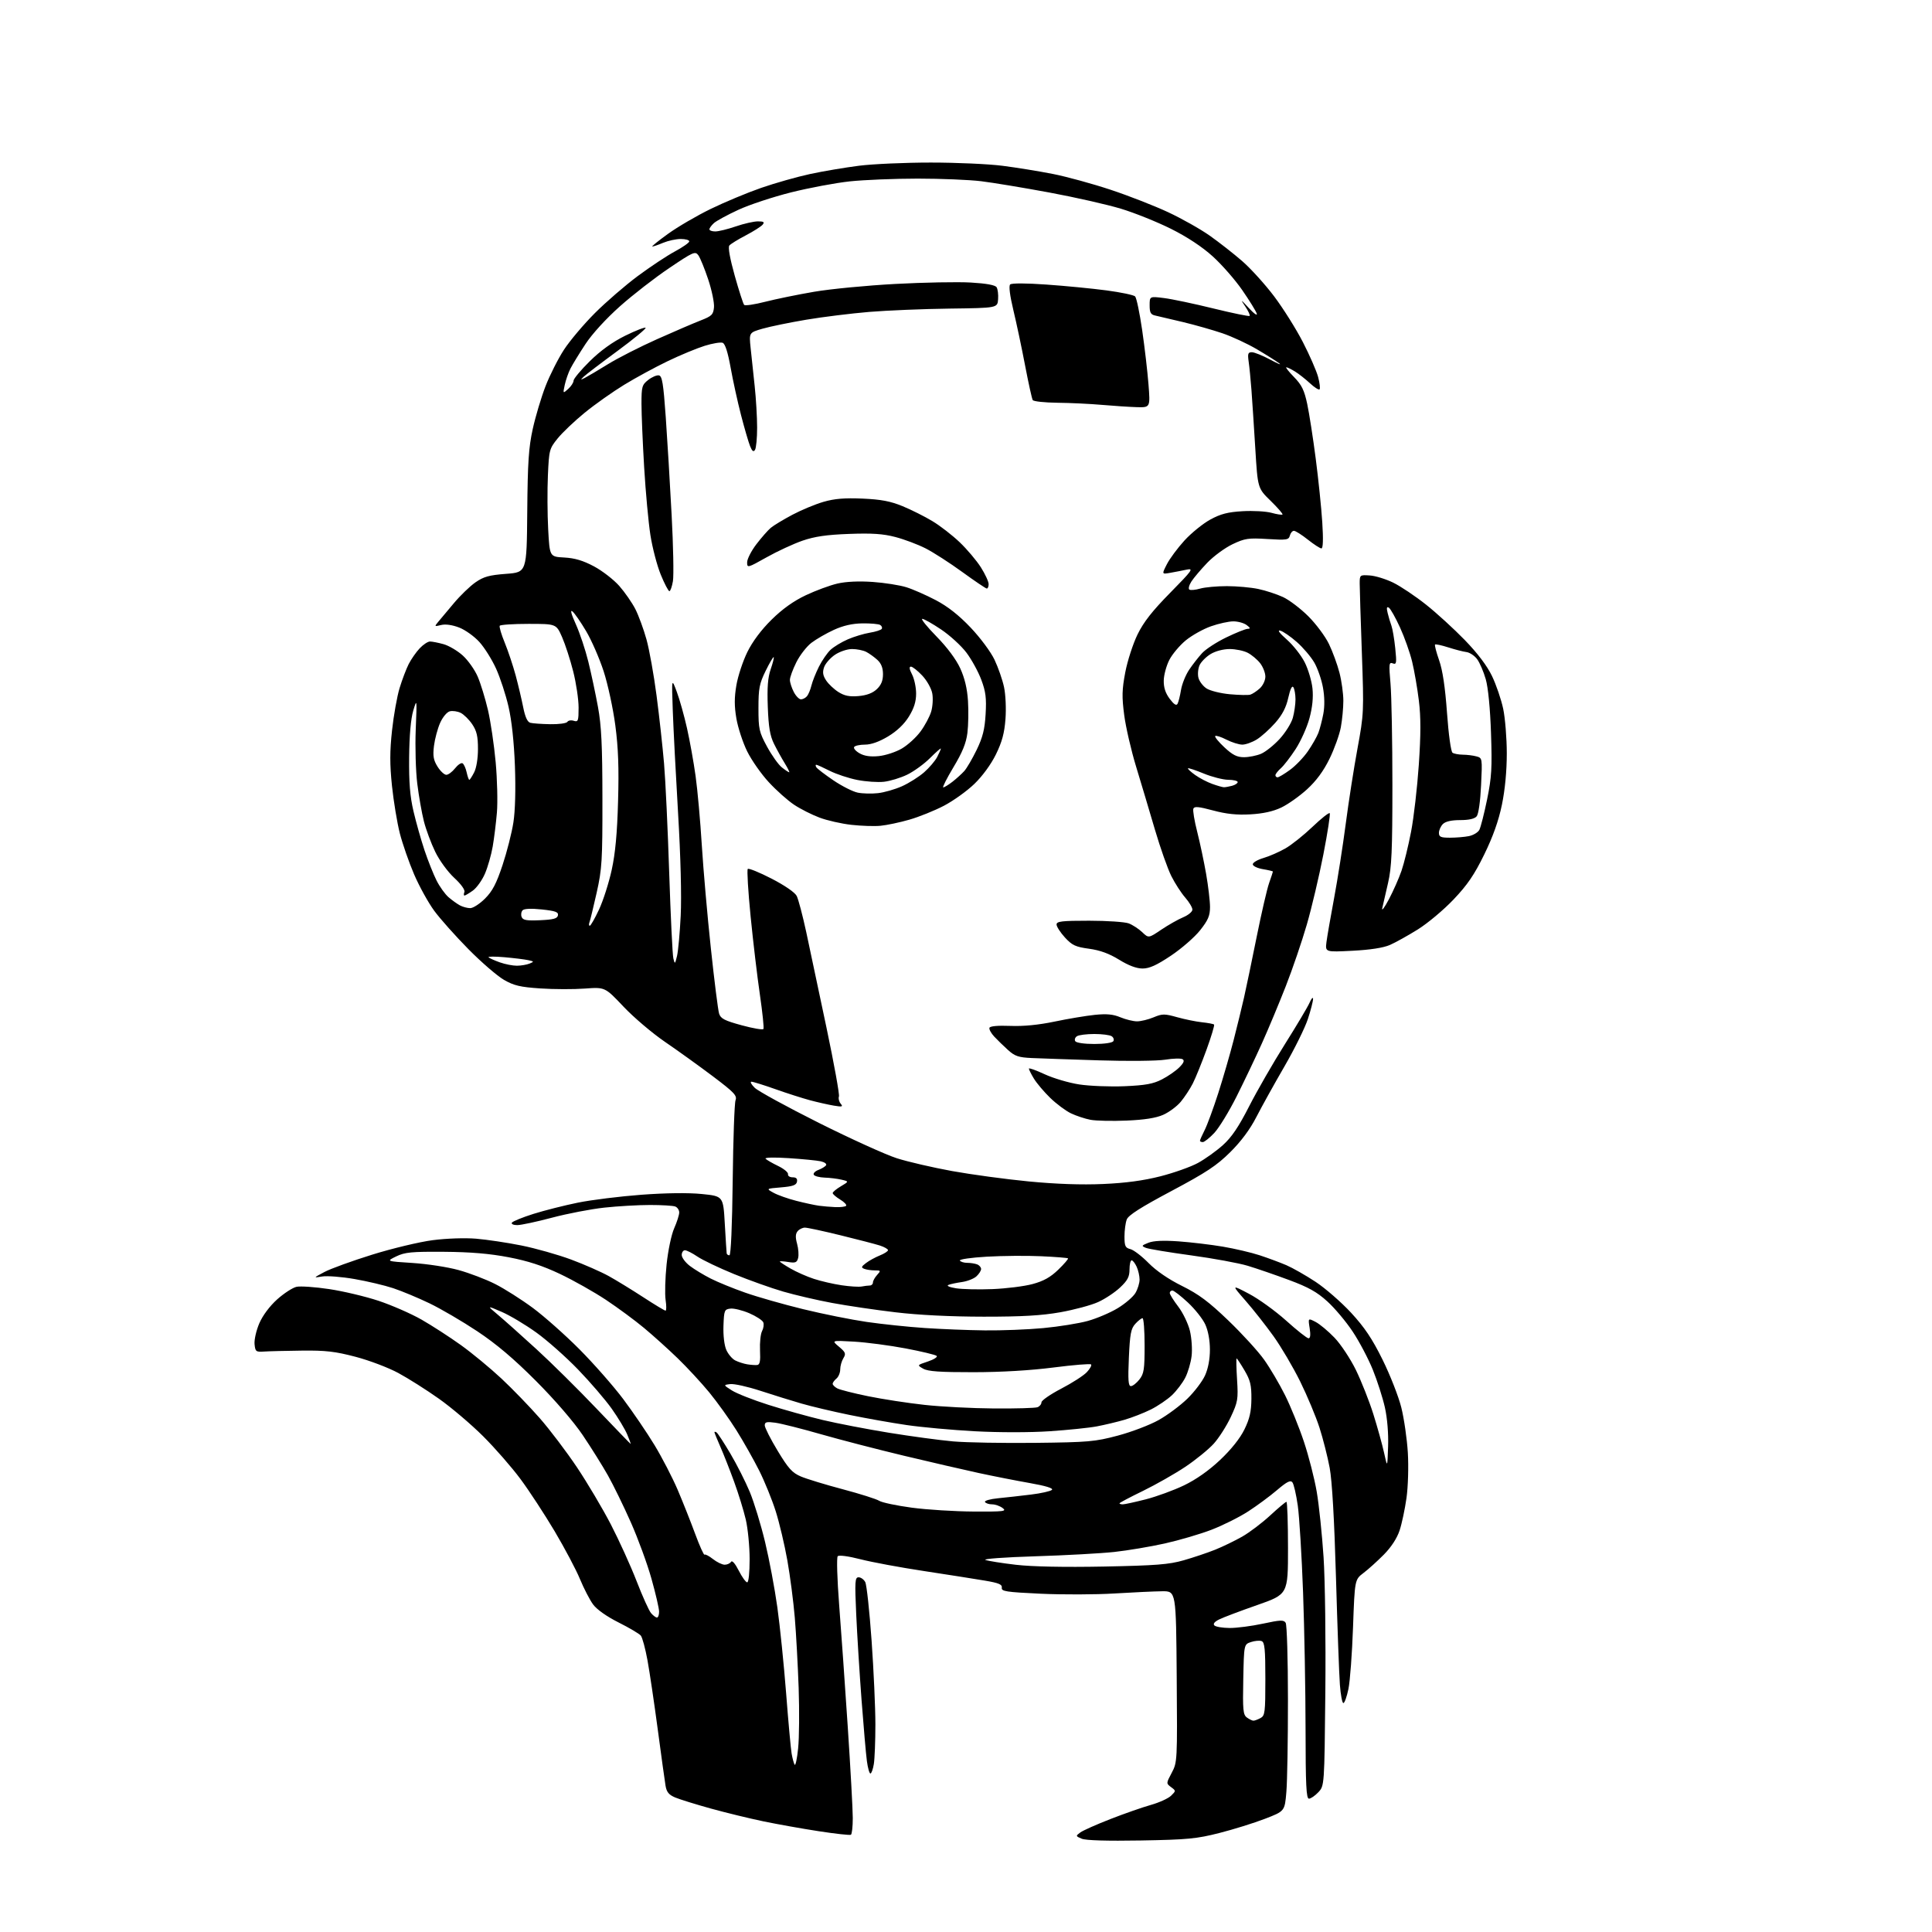 <?xml version="1.0" encoding="UTF-8" standalone="no"?>
<svg 
  version="1.1" 
  xmlns="http://www.w3.org/2000/svg" 
  xmlns:xlink="http://www.w3.org/1999/xlink" 
  xmlns:svg="http://www.w3.org/2000/svg"
  xmlns:rdf="http://www.w3.org/1999/02/22-rdf-syntax-ns#"
  xmlns:cc="http://creativecommons.org/ns#"
  xmlns:dc="http://purl.org/dc/elements/1.1/"
  viewBox="0 0 768 768"
  width="768"
  height="768"
>
<style>svg {background-color: white; }</style>"
<path stroke="none" fill="black" fill-rule="evenodd" d="M453.50,731.62C440.07,731.85 431.60,731.60 430.00,730.92C427.57,729.89 427.55,729.82 429.44,728.43C430.50,727.65 435.90,725.24 441.44,723.09C446.97,720.93 454.20,718.41 457.50,717.48C460.80,716.55 464.40,714.91 465.50,713.84C467.49,711.89 467.49,711.88 465.52,710.41C463.55,708.95 463.55,708.91 465.78,704.71C468.00,700.53 468.02,700.04 467.76,666.49C467.50,632.50 467.50,632.50 462.00,632.55C458.98,632.58 450.42,632.98 443.00,633.43C435.57,633.89 422.40,633.93 413.73,633.53C399.90,632.88 397.99,632.59 398.23,631.14C398.44,629.84 397.06,629.26 391.50,628.32C387.65,627.66 376.77,625.96 367.33,624.52C357.88,623.09 346.49,620.98 342.01,619.82C337.31,618.61 333.51,618.10 333.01,618.62C332.53,619.11 332.78,627.65 333.58,638.00C334.37,648.17 335.91,670.00 337.00,686.50C338.09,703.00 338.99,719.29 338.99,722.69C339.00,726.10 338.66,729.09 338.25,729.34C337.84,729.59 332.10,728.96 325.50,727.94C318.90,726.93 309.00,725.16 303.50,724.02C298.00,722.88 288.60,720.59 282.62,718.94C276.64,717.28 270.25,715.30 268.43,714.54C265.87,713.46 264.99,712.40 264.56,709.83C264.25,708.00 262.86,697.95 261.47,687.50C260.08,677.05 258.24,664.68 257.39,660.01C256.54,655.34 255.34,650.91 254.73,650.17C254.11,649.43 250.13,647.08 245.87,644.94C241.12,642.55 237.21,639.78 235.75,637.77C234.43,635.97 232.09,631.44 230.54,627.70C229.00,623.96 224.46,615.40 220.47,608.67C216.47,601.95 210.38,592.63 206.92,587.97C203.47,583.31 196.79,575.65 192.07,570.95C187.36,566.25 179.45,559.53 174.50,556.03C169.55,552.52 162.28,547.92 158.35,545.80C154.42,543.67 146.77,540.77 141.35,539.35C133.25,537.22 129.45,536.78 120.00,536.89C113.67,536.96 106.92,537.13 105.00,537.26C101.74,537.48 101.48,537.28 101.19,534.32C101.02,532.57 101.87,528.85 103.08,526.04C104.42,522.93 107.18,519.23 110.16,516.54C112.85,514.13 116.32,511.87 117.87,511.53C119.42,511.19 125.25,511.59 130.83,512.43C136.41,513.26 145.25,515.36 150.48,517.09C155.70,518.83 163.37,522.18 167.50,524.53C171.64,526.89 178.69,531.45 183.17,534.66C187.65,537.87 194.92,543.88 199.33,548.00C203.73,552.12 210.60,559.22 214.58,563.77C218.57,568.32 225.21,577.10 229.35,583.27C233.48,589.45 239.55,599.67 242.83,606.00C246.10,612.33 250.70,622.45 253.05,628.50C255.39,634.55 257.98,640.29 258.81,641.25C259.63,642.21 260.69,643.00 261.15,643.00C261.62,643.00 262.00,641.95 262.00,640.67C262.00,639.39 260.64,633.51 258.98,627.61C257.33,621.70 253.63,611.61 250.78,605.18C247.93,598.76 243.83,590.35 241.66,586.50C239.49,582.65 234.99,575.45 231.65,570.50C228.01,565.10 220.56,556.47 213.04,548.93C204.19,540.06 197.32,534.25 189.71,529.19C183.78,525.25 175.23,520.25 170.71,518.08C166.20,515.91 159.72,513.21 156.31,512.08C152.91,510.95 145.98,509.31 140.90,508.43C135.83,507.55 130.06,507.10 128.09,507.42C124.50,508.01 124.50,508.01 129.00,505.62C131.47,504.31 140.03,501.21 148.00,498.73C155.97,496.25 166.78,493.67 172.00,492.99C177.47,492.28 184.80,492.03 189.26,492.40C193.54,492.76 201.63,493.97 207.26,495.10C212.89,496.23 221.77,498.74 227.00,500.68C232.22,502.62 238.97,505.59 242.00,507.27C245.03,508.95 251.19,512.72 255.70,515.66C260.21,518.60 264.19,521.00 264.56,521.00C264.93,521.00 264.94,519.09 264.59,516.75C264.24,514.41 264.42,508.06 264.98,502.63C265.56,497.08 266.88,490.80 268.00,488.26C269.10,485.78 270.00,482.95 270.00,481.98C270.00,481.01 269.29,479.94 268.42,479.61C267.55,479.27 263.03,479.00 258.38,479.00C253.73,479.00 245.55,479.47 240.21,480.05C234.87,480.63 225.51,482.43 219.42,484.05C213.32,485.67 207.11,487.00 205.61,487.00C204.10,487.00 203.15,486.57 203.48,486.03C203.81,485.50 207.65,483.93 212.02,482.55C216.38,481.18 224.35,479.16 229.73,478.07C235.10,476.98 246.47,475.57 255.00,474.93C264.79,474.21 273.63,474.10 279.00,474.64C287.50,475.50 287.50,475.50 288.12,486.50C288.47,492.55 288.80,497.84 288.87,498.25C288.94,498.66 289.43,499.00 289.96,499.00C290.54,499.00 291.05,487.31 291.26,469.25C291.45,452.89 291.95,438.54 292.39,437.37C293.07,435.51 291.90,434.28 283.34,427.82C277.93,423.75 269.38,417.60 264.34,414.16C259.31,410.72 251.88,404.42 247.84,400.14C240.50,392.38 240.50,392.38 232.50,392.97C228.10,393.30 220.14,393.28 214.82,392.92C206.79,392.38 204.31,391.80 200.32,389.50C197.67,387.97 191.32,382.49 186.21,377.31C181.10,372.13 174.99,365.28 172.63,362.07C170.27,358.87 166.67,352.34 164.62,347.58C162.57,342.81 160.02,335.47 158.94,331.28C157.87,327.08 156.47,318.60 155.82,312.43C154.93,303.82 154.93,298.67 155.84,290.35C156.49,284.38 157.84,276.80 158.85,273.50C159.85,270.20 161.48,265.93 162.45,264.00C163.43,262.07 165.39,259.26 166.80,257.75C168.22,256.24 170.08,255.00 170.94,255.01C171.80,255.01 174.22,255.49 176.32,256.07C178.42,256.66 181.86,258.68 183.95,260.57C186.05,262.47 188.72,266.24 189.89,268.96C191.06,271.68 192.89,277.64 193.96,282.20C195.03,286.77 196.41,296.12 197.04,303.00C197.66,309.88 197.88,318.88 197.53,323.00C197.18,327.12 196.43,333.20 195.86,336.50C195.29,339.80 193.91,344.65 192.78,347.28C191.65,349.91 189.48,352.94 187.96,354.03C186.44,355.11 184.94,356.00 184.63,356.00C184.32,356.00 184.31,355.36 184.60,354.59C184.93,353.75 183.30,351.48 180.57,348.96C178.01,346.60 174.69,342.06 173.02,338.62C171.38,335.26 169.35,329.80 168.51,326.50C167.67,323.20 166.48,316.45 165.87,311.50C165.26,306.55 164.98,296.88 165.26,290.00C165.76,277.71 165.74,277.58 164.27,282.50C163.31,285.72 162.73,292.30 162.64,301.00C162.54,311.08 162.97,316.53 164.37,322.50C165.40,326.90 167.37,333.88 168.75,338.00C170.13,342.12 172.28,347.52 173.53,350.00C174.78,352.48 176.93,355.48 178.32,356.67C179.70,357.86 181.74,359.32 182.85,359.92C183.96,360.51 185.80,361.00 186.93,361.00C188.07,361.00 190.71,359.29 192.81,357.19C195.76,354.24 197.33,351.24 199.77,343.88C201.51,338.65 203.45,331.03 204.08,326.94C204.80,322.33 205.03,313.79 204.69,304.50C204.33,294.93 203.41,286.38 202.14,280.89C201.05,276.16 198.82,269.36 197.20,265.79C195.58,262.21 192.60,257.45 190.56,255.20C188.53,252.96 184.90,250.36 182.48,249.44C179.72,248.39 177.06,248.02 175.32,248.46C172.72,249.11 172.65,249.04 174.09,247.32C174.94,246.32 177.75,242.97 180.33,239.88C182.91,236.78 186.82,233.01 189.01,231.49C192.28,229.22 194.48,228.62 201.19,228.11C209.38,227.50 209.38,227.50 209.59,203.50C209.76,183.80 210.15,177.89 211.78,170.50C212.87,165.55 215.16,157.90 216.86,153.50C218.57,149.10 221.87,142.57 224.20,139.00C226.53,135.43 232.05,128.89 236.47,124.47C240.88,120.06 248.55,113.43 253.50,109.75C258.45,106.07 265.09,101.67 268.25,99.97C271.41,98.27 274.00,96.46 274.00,95.94C274.00,95.42 272.48,95.00 270.62,95.00C268.76,95.00 265.63,95.68 263.65,96.50C261.68,97.33 259.72,98.00 259.31,98.00C258.89,98.00 261.69,95.74 265.53,92.97C269.36,90.20 277.00,85.74 282.50,83.06C288.00,80.38 297.04,76.61 302.59,74.68C308.14,72.76 316.92,70.27 322.09,69.16C327.27,68.05 336.00,66.58 341.50,65.88C347.00,65.19 359.82,64.62 370.00,64.62C380.18,64.62 393.00,65.19 398.50,65.90C404.00,66.60 413.00,68.06 418.50,69.14C424.00,70.22 434.35,73.06 441.51,75.44C448.67,77.81 458.94,81.83 464.34,84.35C469.74,86.87 477.16,91.05 480.83,93.64C484.50,96.22 490.31,100.77 493.74,103.74C497.17,106.72 502.92,113.06 506.51,117.83C510.10,122.60 515.24,130.78 517.92,136.00C520.61,141.22 523.33,147.46 523.97,149.85C524.61,152.24 524.87,154.46 524.55,154.78C524.23,155.10 522.51,154.01 520.74,152.36C518.96,150.71 516.28,148.60 514.79,147.68C513.29,146.76 511.74,146.00 511.33,146.00C510.93,146.00 512.31,147.75 514.40,149.89C517.48,153.05 518.47,155.09 519.65,160.64C520.45,164.42 521.97,174.16 523.02,182.30C524.08,190.43 525.25,201.80 525.62,207.55C526.06,214.34 525.94,218.00 525.29,218.00C524.73,218.00 522.31,216.43 519.89,214.51C517.48,212.59 514.99,211.02 514.37,211.01C513.74,211.00 513.01,211.85 512.74,212.90C512.29,214.62 511.49,214.75 503.83,214.27C496.24,213.80 494.88,214.00 489.96,216.33C486.96,217.76 482.43,221.08 479.91,223.71C477.38,226.35 474.54,229.70 473.60,231.16C472.66,232.62 472.30,234.07 472.80,234.38C473.30,234.69 475.24,234.51 477.10,233.97C478.96,233.44 483.73,233.00 487.69,233.00C491.66,233.00 497.29,233.51 500.20,234.13C503.12,234.74 507.52,236.19 510.00,237.33C512.48,238.48 517.00,241.91 520.06,244.96C523.12,248.01 526.82,252.97 528.28,256.00C529.74,259.02 531.63,264.18 532.47,267.46C533.31,270.74 534.00,275.74 534.00,278.57C534.00,281.41 533.55,286.15 533.00,289.11C532.45,292.08 530.42,297.72 528.49,301.66C526.11,306.51 523.24,310.41 519.57,313.76C516.60,316.48 511.99,319.74 509.33,321.01C506.06,322.56 502.07,323.44 497.00,323.72C491.60,324.02 487.45,323.58 482.18,322.16C476.47,320.63 474.76,320.47 474.38,321.46C474.11,322.16 474.79,326.28 475.90,330.62C477.00,334.95 478.60,342.50 479.45,347.38C480.30,352.27 481.00,358.19 481.00,360.54C481.00,364.01 480.26,365.76 477.07,369.79C474.91,372.52 469.70,377.06 465.49,379.88C459.77,383.70 456.91,385.00 454.19,385.00C451.77,385.00 448.63,383.82 444.87,381.50C440.91,379.06 437.30,377.74 432.92,377.14C427.52,376.40 426.19,375.78 423.32,372.66C421.50,370.66 420.00,368.35 420.00,367.51C420.00,366.24 422.05,366.00 432.93,366.00C440.05,366.00 447.14,366.48 448.68,367.06C450.23,367.65 452.64,369.22 454.04,370.55C456.58,372.97 456.58,372.97 461.63,369.56C464.41,367.69 468.33,365.47 470.34,364.63C472.35,363.79 474.00,362.42 474.00,361.59C474.00,360.75 472.71,358.59 471.13,356.78C469.55,354.98 467.08,351.16 465.64,348.29C464.19,345.42 461.25,337.10 459.10,329.79C456.95,322.48 453.59,311.21 451.62,304.75C449.65,298.29 447.52,289.07 446.89,284.25C445.93,276.95 446.00,274.13 447.32,267.22C448.19,262.67 450.38,255.92 452.18,252.22C454.59,247.28 458.03,242.89 465.17,235.64C474.02,226.64 474.60,225.83 471.69,226.45C469.93,226.82 466.99,227.39 465.16,227.71C461.81,228.29 461.81,228.29 463.86,224.28C464.98,222.07 468.14,217.82 470.86,214.84C473.59,211.86 478.21,208.12 481.12,206.53C485.25,204.28 488.09,203.55 493.97,203.21C498.12,202.97 503.28,203.26 505.45,203.86C507.62,204.46 509.58,204.76 509.81,204.52C510.04,204.29 507.92,201.85 505.10,199.09C499.96,194.09 499.96,194.09 499.00,178.30C498.47,169.61 497.78,159.12 497.47,155.00C497.16,150.88 496.66,145.81 496.36,143.75C495.91,140.58 496.11,140.00 497.66,140.02C498.67,140.03 501.98,141.37 505.00,142.99C508.02,144.62 509.60,145.26 508.50,144.42C507.40,143.58 503.42,141.07 499.65,138.85C495.88,136.63 489.72,133.77 485.96,132.49C482.19,131.21 475.15,129.20 470.31,128.04C465.46,126.87 460.49,125.70 459.25,125.44C457.42,125.05 457.00,124.29 457.00,121.37C457.00,117.77 457.00,117.77 462.69,118.48C465.83,118.87 474.67,120.73 482.34,122.62C490.01,124.50 496.50,125.83 496.75,125.58C497.01,125.32 496.22,123.63 495.00,121.81C493.00,118.83 493.15,118.90 496.47,122.50C498.50,124.70 499.90,125.67 499.58,124.66C499.25,123.64 496.66,119.44 493.81,115.32C490.96,111.20 485.67,105.16 482.06,101.90C477.86,98.10 471.91,94.17 465.50,90.97C460.00,88.22 451.01,84.61 445.53,82.95C440.04,81.30 427.22,78.39 417.03,76.51C406.84,74.62 394.69,72.61 390.03,72.04C385.37,71.47 374.02,71.00 364.82,71.00C355.61,71.00 343.45,71.50 337.79,72.10C332.13,72.71 321.64,74.68 314.47,76.47C307.30,78.27 297.88,81.38 293.52,83.40C289.16,85.41 284.79,87.79 283.80,88.68C282.81,89.58 282.00,90.69 282.00,91.15C282.00,91.62 283.05,92.00 284.34,92.00C285.63,92.00 289.30,91.10 292.50,90.00C295.70,88.90 299.65,88.00 301.28,88.00C303.62,88.00 304.01,88.28 303.15,89.32C302.55,90.04 299.53,91.96 296.45,93.57C293.36,95.18 290.43,96.99 289.92,97.60C289.35,98.28 290.16,102.79 292.07,109.60C293.75,115.59 295.44,120.82 295.82,121.21C296.20,121.60 299.97,121.04 304.18,119.96C308.40,118.88 317.15,117.09 323.63,115.98C330.11,114.87 344.65,113.47 355.95,112.87C367.25,112.26 380.73,112.01 385.90,112.31C392.07,112.67 395.59,113.31 396.16,114.18C396.63,114.91 396.90,117.06 396.76,118.96C396.50,122.42 396.50,122.42 377.50,122.67C367.05,122.80 352.65,123.40 345.50,123.99C338.35,124.59 327.10,125.98 320.50,127.09C313.90,128.20 306.08,129.81 303.12,130.66C297.75,132.22 297.75,132.22 298.39,138.36C298.75,141.74 299.47,148.55 300.00,153.50C300.53,158.45 300.97,165.88 300.97,170.00C300.97,174.12 300.59,178.09 300.13,178.82C299.52,179.78 298.99,179.38 298.16,177.32C297.54,175.77 295.92,170.22 294.57,165.00C293.22,159.78 291.36,151.30 290.44,146.17C289.33,140.01 288.26,136.65 287.27,136.27C286.45,135.96 283.24,136.49 280.14,137.46C277.04,138.42 270.45,141.15 265.50,143.53C260.55,145.90 252.74,150.14 248.14,152.95C243.54,155.76 236.47,160.76 232.43,164.06C228.39,167.36 223.55,171.96 221.68,174.28C218.38,178.36 218.25,178.85 217.80,189.00C217.54,194.78 217.59,204.41 217.91,210.41C218.50,221.31 218.50,221.31 224.30,221.62C228.49,221.85 231.76,222.82 236.12,225.14C239.43,226.91 243.96,230.41 246.18,232.93C248.39,235.44 251.27,239.60 252.58,242.16C253.88,244.73 255.86,250.13 256.98,254.16C258.11,258.20 259.91,268.25 260.99,276.50C262.07,284.75 263.41,296.90 263.97,303.50C264.54,310.10 265.46,329.68 266.02,347.00C266.59,364.32 267.33,379.62 267.67,381.00C268.26,383.37 268.33,383.32 269.13,380.00C269.59,378.07 270.25,370.88 270.59,364.00C270.97,356.40 270.57,340.52 269.56,323.50C268.65,308.10 267.69,289.65 267.44,282.50C266.98,269.50 266.98,269.50 269.03,275.00C270.16,278.02 271.99,284.55 273.10,289.50C274.21,294.45 275.75,303.00 276.51,308.50C277.28,314.00 278.39,326.38 278.98,336.00C279.58,345.62 281.19,364.07 282.58,377.00C283.96,389.93 285.43,401.59 285.85,402.91C286.48,404.92 287.99,405.70 294.81,407.56C299.32,408.79 303.22,409.46 303.48,409.04C303.74,408.62 303.10,402.48 302.07,395.39C301.03,388.30 299.37,374.31 298.38,364.29C297.39,354.28 296.88,345.79 297.25,345.42C297.62,345.05 301.87,346.78 306.71,349.27C311.94,351.97 315.99,354.75 316.70,356.15C317.36,357.44 319.06,363.90 320.49,370.50C321.91,377.10 325.53,394.20 328.54,408.50C331.55,422.80 333.78,435.12 333.49,435.88C333.20,436.63 333.51,437.91 334.17,438.71C335.21,439.95 334.81,440.07 331.44,439.50C329.27,439.13 325.02,438.18 322.00,437.37C318.98,436.56 312.76,434.57 308.20,432.95C303.63,431.33 299.37,430.00 298.72,430.00C298.07,430.00 298.66,431.09 300.02,432.42C301.39,433.75 312.86,440.02 325.53,446.37C338.20,452.71 352.15,459.04 356.53,460.43C360.91,461.83 370.78,464.11 378.45,465.51C386.12,466.90 399.84,468.76 408.95,469.64C419.86,470.69 429.93,471.04 438.50,470.66C447.47,470.27 454.53,469.31 461.27,467.60C466.64,466.23 473.35,463.85 476.19,462.30C479.02,460.76 483.48,457.57 486.10,455.22C489.60,452.08 492.38,447.96 496.58,439.72C499.73,433.55 506.12,422.45 510.78,415.06C515.44,407.66 519.86,400.24 520.59,398.56C521.32,396.88 521.94,396.21 521.96,397.08C521.98,397.96 521.05,401.56 519.90,405.08C518.74,408.61 514.53,417.12 510.54,424.00C506.55,430.88 501.56,439.88 499.44,444.00C496.91,448.94 493.36,453.72 489.04,458.00C483.65,463.35 479.52,466.08 465.64,473.46C453.48,479.93 448.54,483.07 447.90,484.77C447.40,486.07 447.00,489.12 447.00,491.55C447.00,495.35 447.33,496.04 449.36,496.55C450.66,496.88 453.90,499.36 456.57,502.07C459.64,505.19 464.53,508.54 469.89,511.19C476.53,514.48 480.49,517.44 488.29,524.93C493.76,530.18 500.15,537.18 502.50,540.49C504.85,543.79 508.59,550.13 510.81,554.58C513.03,559.02 516.41,567.34 518.32,573.08C520.23,578.81 522.53,587.77 523.42,593.00C524.32,598.23 525.54,609.92 526.14,619.00C526.74,628.14 527.05,652.09 526.84,672.69C526.47,709.87 526.47,709.87 524.06,712.44C522.73,713.85 521.05,715.00 520.33,715.00C519.26,715.00 519.00,709.62 518.98,687.25C518.96,671.99 518.52,647.58 517.99,633.00C517.46,618.42 516.51,602.90 515.89,598.50C515.26,594.10 514.30,589.93 513.74,589.24C512.97,588.28 511.54,589.01 507.62,592.35C504.80,594.76 499.64,598.57 496.14,600.83C492.65,603.09 486.12,606.35 481.64,608.08C477.16,609.81 468.77,612.27 463.00,613.56C457.23,614.84 448.19,616.36 442.92,616.93C437.66,617.50 423.52,618.28 411.50,618.65C399.37,619.03 390.58,619.67 391.73,620.10C392.87,620.52 398.33,621.39 403.87,622.03C410.23,622.77 423.04,623.03 438.72,622.73C459.50,622.32 464.63,621.92 470.50,620.25C474.35,619.15 479.98,617.26 483.00,616.05C486.02,614.84 490.89,612.48 493.81,610.82C496.73,609.15 501.74,605.36 504.94,602.39C508.15,599.43 511.04,597.00 511.38,597.00C511.72,597.00 512.00,605.27 512.00,615.38C512.00,633.75 512.00,633.75 499.75,638.04C493.01,640.39 486.21,642.96 484.64,643.75C482.78,644.67 482.11,645.51 482.74,646.14C483.28,646.68 486.00,647.13 488.80,647.15C491.60,647.17 497.56,646.40 502.04,645.43C509.00,643.93 510.31,643.88 511.07,645.09C511.57,645.86 511.98,659.59 511.98,675.60C511.99,691.60 511.71,708.13 511.35,712.33C510.71,719.97 510.71,719.97 502.83,723.00C498.50,724.67 490.36,727.21 484.73,728.64C475.67,730.95 472.09,731.29 453.50,731.62zM346.00,705.00C345.59,705.00 344.96,702.76 344.60,700.02C344.23,697.28 343.28,686.37 342.48,675.77C341.68,665.17 340.73,649.86 340.36,641.75C339.76,628.55 339.86,627.00 341.31,627.00C342.20,627.00 343.39,627.85 343.95,628.90C344.51,629.94 345.64,640.41 346.47,652.15C347.30,663.89 347.98,678.90 347.98,685.50C347.98,692.10 347.70,699.19 347.36,701.25C347.02,703.31 346.41,705.00 346.00,705.00zM317.27,695.00C317.70,690.88 317.79,680.08 317.48,671.00C317.16,661.92 316.47,649.33 315.94,643.00C315.41,636.67 314.08,626.46 312.99,620.31C311.90,614.15 309.82,605.38 308.38,600.81C306.94,596.24 303.98,588.95 301.80,584.60C299.62,580.26 295.55,573.06 292.76,568.60C289.98,564.15 285.10,557.35 281.94,553.50C278.77,549.65 273.10,543.52 269.34,539.89C265.58,536.25 259.57,530.84 256.00,527.87C252.43,524.89 245.63,519.88 240.90,516.73C236.17,513.59 227.94,508.95 222.61,506.42C215.66,503.13 209.89,501.25 202.21,499.78C194.65,498.33 187.08,497.69 176.50,497.61C163.55,497.52 160.95,497.77 157.50,499.44C153.50,501.38 153.50,501.38 164.00,502.05C169.78,502.42 178.01,503.68 182.29,504.87C186.58,506.05 193.12,508.54 196.82,510.41C200.53,512.28 207.29,516.57 211.84,519.94C216.40,523.32 224.75,530.74 230.41,536.43C236.06,542.12 243.86,550.99 247.73,556.14C251.60,561.30 257.22,569.56 260.22,574.51C263.21,579.45 267.33,587.42 269.38,592.21C271.42,597.00 274.55,604.88 276.33,609.71C278.11,614.54 279.79,618.27 280.06,618.00C280.33,617.73 281.84,618.51 283.41,619.75C284.98,620.99 287.08,622.00 288.08,622.00C289.07,622.00 290.20,621.48 290.60,620.85C291.03,620.14 292.23,621.52 293.67,624.35C294.97,626.91 296.48,629.00 297.02,629.00C297.59,629.00 297.99,625.14 297.99,619.75C297.98,614.66 297.29,607.58 296.45,604.00C295.61,600.42 293.53,593.67 291.82,589.00C290.12,584.33 287.66,578.08 286.36,575.13C285.06,572.17 284.00,569.56 284.00,569.32C284.00,569.08 284.37,569.11 284.83,569.40C285.29,569.68 287.76,573.47 290.33,577.82C292.90,582.16 296.38,589.05 298.07,593.11C299.75,597.18 302.48,606.10 304.12,612.94C305.77,619.78 307.97,631.48 309.01,638.94C310.05,646.40 311.61,661.73 312.49,673.00C313.36,684.27 314.34,695.08 314.67,697.00C315.00,698.92 315.54,700.95 315.88,701.50C316.22,702.05 316.85,699.12 317.27,695.00zM498.26,684.00C498.74,684.00 500.00,683.53 501.07,682.96C502.84,682.01 503.00,680.74 503.00,667.43C503.00,655.62 502.73,652.83 501.53,652.37C500.73,652.06 498.81,652.23 497.28,652.74C494.50,653.66 494.50,653.66 494.22,667.57C493.97,679.78 494.15,681.64 495.66,682.74C496.61,683.43 497.78,684.00 498.26,684.00zM534.01,677.00C533.55,677.00 532.93,673.74 532.63,669.75C532.33,665.76 531.63,646.52 531.07,627.00C530.41,604.06 529.53,588.67 528.57,583.50C527.75,579.10 525.92,571.90 524.51,567.50C523.09,563.10 519.65,554.87 516.86,549.20C514.07,543.54 509.30,535.44 506.27,531.20C503.24,526.97 498.23,520.60 495.14,517.07C489.51,510.63 489.51,510.63 496.50,514.31C500.35,516.33 507.00,521.14 511.29,524.99C515.57,528.85 519.56,532.00 520.16,532.00C520.88,532.00 521.03,530.61 520.61,527.97C519.97,523.93 519.97,523.93 522.96,525.48C524.61,526.33 528.00,529.16 530.50,531.77C532.99,534.37 536.81,540.14 538.99,544.59C541.16,549.04 544.28,556.92 545.91,562.09C547.54,567.27 549.46,574.20 550.19,577.50C551.50,583.50 551.50,583.50 551.79,575.00C551.97,569.84 551.47,563.75 550.52,559.50C549.66,555.65 547.49,548.89 545.71,544.48C543.92,540.07 540.32,533.24 537.70,529.31C535.09,525.37 530.56,519.98 527.63,517.33C523.53,513.59 520.07,511.66 512.41,508.82C506.96,506.79 499.57,504.25 495.99,503.17C492.40,502.09 482.28,500.23 473.49,499.03C464.69,497.83 456.60,496.49 455.50,496.04C453.66,495.28 453.74,495.12 456.50,494.02C458.53,493.21 462.42,493.03 468.50,493.46C473.45,493.82 481.37,494.76 486.10,495.56C490.83,496.36 497.41,497.90 500.73,498.99C504.05,500.08 508.82,501.85 511.32,502.92C513.83,504.00 519.05,506.97 522.94,509.53C526.82,512.09 533.18,517.63 537.08,521.84C542.44,527.65 545.46,532.15 549.59,540.50C552.58,546.55 555.94,555.10 557.04,559.50C558.14,563.90 559.31,572.00 559.64,577.50C559.97,583.10 559.73,591.02 559.10,595.50C558.48,599.90 557.25,605.70 556.36,608.38C555.34,611.47 553.05,614.99 550.13,617.95C547.58,620.53 543.93,623.83 542.01,625.28C538.53,627.92 538.53,627.92 537.85,646.87C537.48,657.29 536.66,668.33 536.02,671.41C535.38,674.48 534.48,677.00 534.01,677.00zM387.00,600.86C399.08,600.93 400.30,600.78 398.56,599.47C397.49,598.66 395.61,598.00 394.37,598.00C393.13,598.00 391.86,597.58 391.55,597.07C391.23,596.56 393.57,595.89 396.74,595.58C399.91,595.27 405.81,594.61 409.85,594.11C413.88,593.62 417.63,592.77 418.16,592.24C418.80,591.60 415.69,590.65 409.32,589.53C403.92,588.58 394.77,586.78 389.00,585.53C383.23,584.28 369.88,581.20 359.34,578.68C348.81,576.16 333.96,572.31 326.34,570.13C318.73,567.94 310.59,565.89 308.25,565.56C304.75,565.08 304.00,565.26 304.00,566.60C304.00,567.49 306.30,572.04 309.12,576.70C313.39,583.77 314.92,585.46 318.37,586.93C320.64,587.89 328.12,590.18 335.00,592.00C341.88,593.83 348.40,595.89 349.50,596.59C350.60,597.29 356.45,598.52 362.50,599.33C368.55,600.13 379.57,600.82 387.00,600.86zM446.34,598.00C447.08,598.00 451.18,597.10 455.47,596.01C459.75,594.91 466.59,592.41 470.67,590.45C475.47,588.14 480.53,584.58 485.02,580.35C489.42,576.19 492.94,571.78 494.67,568.24C496.76,563.96 497.40,561.16 497.45,556.09C497.49,550.62 497.03,548.69 494.71,544.75C493.17,542.14 491.76,540.00 491.57,540.00C491.38,540.00 491.46,543.79 491.75,548.41C492.24,556.25 492.06,557.27 489.25,563.29C487.58,566.84 484.54,571.61 482.48,573.89C480.43,576.16 475.34,580.30 471.19,583.08C467.03,585.86 459.44,590.17 454.32,592.67C449.19,595.16 445.00,597.38 445.00,597.60C445.00,597.82 445.60,598.00 446.34,598.00zM250.70,573.99C250.81,573.99 250.20,572.31 249.34,570.25C248.49,568.19 245.71,563.58 243.18,560.00C240.64,556.42 234.63,549.42 229.81,544.43C225.00,539.44 217.52,532.81 213.19,529.70C208.86,526.58 202.66,522.88 199.41,521.48C193.50,518.93 193.50,518.93 198.00,522.71C200.47,524.79 207.31,530.89 213.18,536.26C219.06,541.63 229.86,552.31 237.18,560.00C244.51,567.68 250.59,573.98 250.70,573.99zM411.50,573.56C432.65,573.32 435.29,573.09 444.34,570.68C449.76,569.24 457.05,566.47 460.55,564.51C464.06,562.55 469.21,558.72 472.00,556.00C474.79,553.29 477.94,549.14 479.01,546.78C480.25,544.07 480.96,540.31 480.96,536.50C480.96,532.81 480.25,528.96 479.12,526.50C478.12,524.30 475.00,520.36 472.19,517.75C469.38,515.14 466.62,513.00 466.04,513.00C465.47,513.00 465.00,513.45 465.00,513.99C465.00,514.54 466.52,516.98 468.38,519.41C470.24,521.85 472.32,526.18 473.01,529.03C473.69,531.89 474.00,536.39 473.68,539.04C473.37,541.69 472.23,545.58 471.14,547.68C470.06,549.78 467.67,552.92 465.84,554.64C464.00,556.37 460.23,558.92 457.46,560.31C454.68,561.69 449.96,563.53 446.96,564.40C443.96,565.27 439.02,566.44 436.00,567.01C432.98,567.59 424.53,568.45 417.24,568.94C409.53,569.46 397.10,569.46 387.57,568.95C378.55,568.46 366.30,567.35 360.34,566.47C354.38,565.60 344.14,563.78 337.58,562.43C331.03,561.09 322.48,559.06 318.58,557.93C314.69,556.80 307.35,554.53 302.29,552.87C297.22,551.21 291.82,550.01 290.29,550.20C287.50,550.54 287.50,550.54 290.95,552.73C292.85,553.94 299.37,556.51 305.45,558.44C311.53,560.38 321.23,563.08 327.00,564.46C332.77,565.83 344.65,568.12 353.39,569.54C362.12,570.96 373.60,572.51 378.89,572.98C384.17,573.44 398.85,573.70 411.50,573.56zM395.17,559.89C403.79,559.95 411.55,559.73 412.42,559.39C413.29,559.06 414.00,558.18 414.00,557.44C414.00,556.71 417.54,554.26 421.86,552.01C426.19,549.76 430.77,546.81 432.03,545.46C433.30,544.11 434.06,542.73 433.71,542.38C433.37,542.04 426.66,542.59 418.79,543.60C409.79,544.76 398.03,545.46 387.00,545.47C373.70,545.49 368.90,545.16 367.00,544.08C364.51,542.66 364.51,542.66 368.84,541.22C371.22,540.43 372.80,539.42 372.34,538.99C371.88,538.55 366.32,537.22 360.00,536.02C353.68,534.82 344.45,533.61 339.50,533.32C330.50,532.81 330.50,532.81 333.50,535.33C336.14,537.56 336.35,538.11 335.25,539.92C334.56,541.05 334.00,543.05 334.00,544.36C334.00,545.68 333.32,547.32 332.50,548.00C331.68,548.68 331.00,549.62 331.00,550.09C331.00,550.55 331.83,551.37 332.84,551.91C333.85,552.45 339.36,553.85 345.09,555.02C350.81,556.19 360.90,557.74 367.50,558.46C374.10,559.19 386.55,559.83 395.17,559.89zM449.55,551.00C450.27,551.00 451.79,549.81 452.93,548.37C454.74,546.07 455.00,544.34 455.00,534.87C455.00,528.89 454.63,524.00 454.17,524.00C453.72,524.00 452.42,525.01 451.30,526.25C449.56,528.15 449.17,530.23 448.74,539.75C448.35,548.60 448.52,551.00 449.55,551.00zM300.94,542.62C302.05,542.52 302.33,541.17 302.12,536.81C301.98,533.69 302.34,530.23 302.93,529.14C303.51,528.04 303.74,526.48 303.42,525.66C303.11,524.85 300.61,523.22 297.86,522.03C295.10,520.85 291.72,520.02 290.34,520.19C287.97,520.48 287.81,520.88 287.59,527.00C287.45,530.84 287.91,534.77 288.72,536.61C289.47,538.31 291.08,540.21 292.30,540.81C293.51,541.42 295.62,542.10 297.00,542.33C298.38,542.56 300.15,542.69 300.94,542.62zM391.50,528.85C398.10,528.93 408.55,528.52 414.72,527.94C420.89,527.36 428.86,526.08 432.43,525.09C436.00,524.10 441.35,521.82 444.32,520.02C447.29,518.22 450.46,515.50 451.36,513.97C452.26,512.44 453.00,510.04 453.00,508.64C453.00,507.24 452.48,504.95 451.84,503.55C451.20,502.15 450.30,501.00 449.84,501.00C449.38,501.00 449.00,502.63 449.00,504.63C449.00,507.53 448.25,508.98 445.25,511.80C443.19,513.75 439.25,516.36 436.50,517.60C433.75,518.85 427.00,520.66 421.50,521.64C414.05,522.96 406.27,523.41 391.00,523.40C377.98,523.39 365.21,522.76 356.00,521.66C348.02,520.72 336.67,519.04 330.77,517.94C324.87,516.85 316.13,514.81 311.35,513.43C306.57,512.04 297.76,508.90 291.77,506.45C285.78,504.00 279.22,500.87 277.21,499.49C275.19,498.12 272.97,497.00 272.27,497.00C271.57,497.00 271.00,497.85 271.00,498.88C271.00,499.92 272.46,501.88 274.25,503.24C276.04,504.60 279.75,506.85 282.50,508.24C285.25,509.64 291.42,512.16 296.21,513.84C301.00,515.53 311.35,518.48 319.21,520.40C327.07,522.32 338.47,524.61 344.55,525.49C350.62,526.37 360.97,527.46 367.55,527.90C374.12,528.35 384.90,528.77 391.50,528.85zM394.50,512.44C400.00,512.22 407.19,511.32 410.47,510.43C414.85,509.25 417.57,507.73 420.69,504.71C423.02,502.45 424.76,500.43 424.55,500.22C424.35,500.01 419.52,499.63 413.84,499.37C408.15,499.11 398.44,499.19 392.25,499.55C386.00,499.91 381.25,500.60 381.56,501.10C381.87,501.59 383.18,502.00 384.48,502.00C385.77,502.00 387.55,502.27 388.42,502.61C389.29,502.94 390.00,503.77 390.00,504.45C390.00,505.13 389.16,506.45 388.12,507.39C387.09,508.32 384.50,509.33 382.37,509.63C380.24,509.93 377.82,510.44 377.00,510.78C376.14,511.12 377.41,511.69 380.00,512.11C382.48,512.51 389.00,512.66 394.50,512.44zM342.50,511.41C343.60,511.20 345.06,511.02 345.75,511.01C346.44,511.01 347.00,510.47 347.00,509.83C347.00,509.18 347.74,507.83 348.65,506.83C350.22,505.10 350.17,505.00 347.74,505.00C346.32,505.00 344.45,504.73 343.58,504.39C342.25,503.88 342.35,503.52 344.25,502.08C345.49,501.13 347.96,499.78 349.75,499.06C351.54,498.34 353.00,497.40 353.00,496.96C353.00,496.52 351.54,495.69 349.75,495.11C347.96,494.54 340.92,492.71 334.10,491.04C327.29,489.37 320.93,488.00 319.98,488.00C319.02,488.00 317.71,488.64 317.06,489.43C316.20,490.46 316.14,491.87 316.85,494.41C317.39,496.36 317.57,498.91 317.27,500.08C316.80,501.88 316.18,502.13 313.36,501.67C311.51,501.37 310.00,501.28 310.00,501.47C310.00,501.66 311.91,502.92 314.25,504.27C316.59,505.62 320.77,507.47 323.54,508.37C326.31,509.28 331.26,510.42 334.54,510.91C337.82,511.40 341.40,511.62 342.50,511.41zM332.08,479.85C334.05,479.93 335.97,479.70 336.33,479.34C336.69,478.97 335.64,477.85 334.00,476.85C332.35,475.85 331.00,474.69 331.01,474.26C331.01,473.84 332.47,472.63 334.26,471.57C337.50,469.64 337.50,469.64 334.50,468.94C332.85,468.55 329.84,468.18 327.81,468.12C325.78,468.05 323.84,467.55 323.50,467.00C323.16,466.45 323.99,465.57 325.34,465.06C326.70,464.54 328.07,463.70 328.39,463.18C328.71,462.65 327.74,461.96 326.24,461.63C324.73,461.30 319.00,460.74 313.50,460.38C307.72,460.00 303.85,460.10 304.33,460.61C304.78,461.09 307.03,462.40 309.33,463.50C311.62,464.61 313.39,466.08 313.25,466.76C313.11,467.44 313.93,468.00 315.07,468.00C316.51,468.00 317.04,468.54 316.81,469.75C316.56,471.11 315.16,471.61 310.49,472.00C304.50,472.50 304.50,472.50 307.54,474.17C309.22,475.09 313.27,476.52 316.54,477.35C319.82,478.19 323.85,479.06 325.50,479.29C327.15,479.51 330.11,479.77 332.08,479.85zM478.13,454.00C477.51,454.00 477.00,453.76 477.00,453.46C477.00,453.16 477.85,451.25 478.88,449.21C479.91,447.17 482.35,440.55 484.29,434.50C486.23,428.45 488.97,419.00 490.38,413.50C491.79,408.00 493.66,400.35 494.53,396.50C495.40,392.65 497.66,381.81 499.55,372.40C501.44,363.00 503.66,353.38 504.49,351.03C505.32,348.67 506.00,346.62 506.00,346.46C506.00,346.30 504.20,345.87 502.00,345.50C499.80,345.13 498.00,344.26 498.00,343.57C498.00,342.88 499.91,341.76 502.25,341.07C504.59,340.39 508.52,338.66 511.00,337.24C513.48,335.81 518.31,331.95 521.75,328.66C525.19,325.37 528.27,322.93 528.58,323.25C528.89,323.56 527.76,330.95 526.06,339.66C524.36,348.37 521.40,360.91 519.48,367.53C517.57,374.14 513.81,385.17 511.12,392.03C508.43,398.89 504.17,409.11 501.63,414.74C499.10,420.37 494.57,429.87 491.57,435.85C488.57,441.84 484.57,448.37 482.69,450.37C480.81,452.37 478.75,454.00 478.13,454.00zM447.85,445.45C442.16,445.69 435.70,445.55 433.50,445.14C431.30,444.72 427.79,443.56 425.70,442.56C423.61,441.55 419.91,438.79 417.47,436.42C415.03,434.05 412.13,430.62 411.02,428.81C409.91,426.99 409.01,425.19 409.00,424.80C409.00,424.42 411.81,425.42 415.25,427.02C418.69,428.62 424.88,430.45 429.00,431.08C433.12,431.71 441.23,432.03 447.00,431.79C455.34,431.43 458.40,430.87 461.88,429.08C464.30,427.84 467.40,425.69 468.78,424.31C470.56,422.53 470.94,421.58 470.10,421.06C469.44,420.65 466.33,420.73 463.20,421.24C460.05,421.75 448.33,421.87 437.00,421.51C425.73,421.16 413.67,420.74 410.21,420.59C404.90,420.35 403.43,419.86 400.71,417.40C398.95,415.81 396.48,413.41 395.23,412.07C393.98,410.73 393.12,409.16 393.32,408.57C393.55,407.90 396.61,407.62 401.59,407.81C406.80,408.02 412.82,407.43 419.20,406.10C424.53,404.98 431.74,403.78 435.21,403.42C439.93,402.94 442.50,403.18 445.38,404.39C447.51,405.27 450.48,406.00 452.00,406.00C453.52,406.00 456.48,405.28 458.58,404.40C462.05,402.95 462.91,402.95 467.95,404.36C471.00,405.21 475.45,406.12 477.83,406.37C480.22,406.62 482.37,407.03 482.61,407.28C482.86,407.53 481.52,412.00 479.63,417.21C477.74,422.42 475.27,428.50 474.15,430.71C473.02,432.92 470.85,436.21 469.33,438.02C467.81,439.83 464.68,442.14 462.38,443.16C459.51,444.43 454.94,445.15 447.85,445.45zM435.00,415.00C438.97,415.00 442.17,414.53 442.57,413.89C442.95,413.28 442.64,412.38 441.88,411.90C441.12,411.42 438.02,411.03 435.00,411.03C431.98,411.03 428.88,411.42 428.12,411.90C427.36,412.38 427.05,413.28 427.43,413.89C427.83,414.53 431.03,415.00 435.00,415.00zM205.50,383.89C207.15,383.87 209.40,383.49 210.50,383.04C212.37,382.28 212.34,382.19 210.00,381.68C208.62,381.37 204.36,380.85 200.53,380.51C196.70,380.18 193.86,380.19 194.21,380.54C194.56,380.90 196.57,381.80 198.68,382.55C200.78,383.30 203.85,383.90 205.50,383.89zM537.65,377.94C526.79,378.50 526.79,378.50 527.29,374.50C527.57,372.30 528.94,364.43 530.33,357.00C531.72,349.57 533.80,336.30 534.95,327.50C536.10,318.70 538.20,305.20 539.63,297.50C542.15,283.84 542.19,282.92 541.36,259.50C540.89,246.30 540.50,233.93 540.50,232.00C540.50,228.54 540.55,228.50 544.48,228.75C546.68,228.88 550.87,230.17 553.82,231.61C556.76,233.05 562.61,236.97 566.83,240.32C571.05,243.66 578.01,250.03 582.30,254.45C587.40,259.72 591.14,264.66 593.10,268.75C594.76,272.19 596.75,278.04 597.54,281.75C598.32,285.46 598.97,293.45 598.97,299.50C598.97,306.49 598.27,313.91 597.04,319.87C595.72,326.27 593.50,332.52 590.02,339.65C586.07,347.73 583.34,351.74 577.82,357.55C573.91,361.67 567.51,367.03 563.60,369.47C559.70,371.90 554.70,374.68 552.50,375.64C549.91,376.77 544.68,377.58 537.65,377.94zM234.45,368.00C234.81,368.00 236.46,365.10 238.12,361.56C239.78,358.02 242.04,350.93 243.16,345.81C244.60,339.22 245.34,331.24 245.69,318.50C246.07,305.24 245.78,297.30 244.60,288.35C243.72,281.66 241.63,271.99 239.96,266.85C238.28,261.71 235.16,254.54 233.01,250.92C230.87,247.30 228.42,243.76 227.57,243.06C226.58,242.24 227.06,244.08 228.90,248.14C230.48,251.64 232.71,258.32 233.86,263.00C235.02,267.68 236.74,275.77 237.70,281.00C239.07,288.48 239.45,296.23 239.47,317.50C239.50,342.14 239.30,345.40 237.19,354.84C235.91,360.52 234.63,365.81 234.33,366.59C234.03,367.36 234.08,368.00 234.45,368.00zM214.73,365.80C220.02,365.56 221.55,365.15 221.79,363.87C222.04,362.55 220.83,362.11 215.44,361.53C211.26,361.08 208.40,361.20 207.76,361.84C207.20,362.40 207.01,363.59 207.35,364.48C207.86,365.79 209.25,366.04 214.73,365.80zM552.09,357.52C553.84,354.22 556.10,349.11 557.12,346.15C558.14,343.19 559.85,336.21 560.92,330.63C562.00,325.06 563.38,313.07 564.00,304.00C564.82,291.94 564.83,285.08 564.02,278.50C563.42,273.55 562.21,266.57 561.34,263.00C560.48,259.43 558.30,253.30 556.51,249.39C554.72,245.48 552.73,241.95 552.09,241.56C551.25,241.04 551.11,241.63 551.61,243.67C551.98,245.22 552.66,247.51 553.12,248.74C553.57,249.97 554.25,253.98 554.63,257.66C555.24,263.62 555.13,264.27 553.65,263.70C552.15,263.12 552.06,263.89 552.75,271.78C553.16,276.58 553.50,294.68 553.50,312.00C553.50,338.27 553.21,344.74 551.77,351.00C550.82,355.12 549.79,359.62 549.47,361.00C549.16,362.38 550.34,360.81 552.09,357.52zM576.38,333.00C578.78,333.00 582.17,332.72 583.91,332.37C585.65,332.02 587.52,330.90 588.06,329.89C588.60,328.87 589.99,323.42 591.15,317.77C592.95,308.95 593.17,305.23 592.70,291.50C592.37,281.65 591.57,273.40 590.62,270.03C589.76,267.03 588.22,263.43 587.18,262.03C586.15,260.64 584.22,259.36 582.90,259.20C581.58,259.03 578.33,258.19 575.69,257.34C573.04,256.49 570.68,255.99 570.45,256.22C570.22,256.45 570.95,259.26 572.07,262.46C573.46,266.41 574.47,273.12 575.21,283.39C575.83,292.04 576.77,298.81 577.40,299.23C578.01,299.64 579.85,299.98 581.50,300.00C583.15,300.01 585.57,300.31 586.88,300.67C589.25,301.30 589.27,301.37 588.75,312.15C588.45,318.60 587.74,323.61 587.00,324.50C586.18,325.49 583.94,326.00 580.45,326.00C576.96,326.00 574.61,326.54 573.57,327.57C572.71,328.44 572.00,330.01 572.00,331.07C572.00,332.68 572.72,333.00 576.38,333.00zM350.00,328.26C347.52,328.50 342.30,328.32 338.40,327.88C334.49,327.44 328.82,326.16 325.79,325.02C322.77,323.89 318.22,321.60 315.70,319.92C313.17,318.25 308.64,314.22 305.63,310.96C302.61,307.71 298.74,302.18 297.01,298.67C295.28,295.16 293.36,289.30 292.73,285.65C291.88,280.68 291.88,277.32 292.73,272.35C293.36,268.70 295.32,262.77 297.09,259.18C299.14,255.01 302.62,250.36 306.71,246.33C311.03,242.07 315.45,238.92 320.31,236.62C324.26,234.75 329.93,232.66 332.91,231.97C336.35,231.18 341.45,230.95 346.91,231.33C351.63,231.66 357.65,232.61 360.28,233.43C362.91,234.25 368.19,236.57 372.01,238.58C376.73,241.06 381.17,244.55 385.84,249.47C389.69,253.52 393.88,259.16 395.35,262.28C396.80,265.35 398.50,270.23 399.12,273.14C399.75,276.08 400.01,281.73 399.69,285.86C399.27,291.43 398.32,294.94 395.89,299.89C393.93,303.88 390.53,308.53 387.31,311.63C384.38,314.46 378.94,318.35 375.24,320.29C371.53,322.23 365.35,324.72 361.50,325.83C357.65,326.94 352.48,328.03 350.00,328.26zM349.00,315.29C351.48,315.02 355.77,313.79 358.55,312.55C361.32,311.31 365.28,308.81 367.35,307.00C369.41,305.19 371.75,302.44 372.55,300.90C373.35,299.36 374.00,297.86 374.00,297.58C374.00,297.29 372.08,298.98 369.72,301.33C367.37,303.68 363.28,306.65 360.63,307.94C357.99,309.22 353.83,310.49 351.41,310.76C348.98,311.04 344.20,310.71 340.78,310.04C337.36,309.36 332.43,307.73 329.82,306.41C327.20,305.08 324.80,304.00 324.47,304.00C324.15,304.00 324.16,304.45 324.50,305.00C324.84,305.56 327.90,307.90 331.29,310.20C334.69,312.50 339.05,314.71 340.98,315.09C342.92,315.48 346.52,315.57 349.00,315.29zM374.96,313.00C375.38,313.00 377.03,311.99 378.62,310.76C380.20,309.53 382.31,307.61 383.31,306.51C384.31,305.40 386.52,301.61 388.24,298.08C390.66,293.07 391.45,289.93 391.80,283.84C392.17,277.50 391.85,274.93 390.08,270.22C388.89,267.03 386.24,262.19 384.19,259.46C382.14,256.73 377.62,252.59 374.14,250.25C370.66,247.91 367.28,246.00 366.62,246.00C365.96,246.00 368.50,249.15 372.26,252.99C376.52,257.34 380.09,262.13 381.71,265.68C383.48,269.54 384.48,273.73 384.79,278.61C385.04,282.58 384.94,288.32 384.56,291.36C384.05,295.42 382.58,299.05 379.03,304.95C376.37,309.38 374.54,313.00 374.96,313.00zM486.50,312.94C487.05,312.96 488.51,312.70 489.75,312.37C490.99,312.04 492.00,311.37 492.00,310.88C492.00,310.40 490.31,309.99 488.25,309.98C486.19,309.96 481.82,308.85 478.55,307.51C475.28,306.16 472.44,305.22 472.24,305.42C472.05,305.62 473.32,306.80 475.08,308.06C476.83,309.31 479.90,310.91 481.89,311.62C483.87,312.33 485.95,312.93 486.50,312.94zM186.55,310.00C186.77,310.00 187.64,308.67 188.47,307.05C189.38,305.31 190.00,301.48 190.00,297.70C190.00,292.69 189.50,290.56 187.72,287.91C186.47,286.05 184.40,284.01 183.14,283.38C181.87,282.75 179.91,282.47 178.79,282.76C177.64,283.07 175.97,285.07 174.94,287.40C173.95,289.65 172.85,293.75 172.51,296.50C172.02,300.52 172.30,302.14 173.93,304.75C175.05,306.54 176.62,308.00 177.41,308.00C178.21,308.00 179.77,306.84 180.89,305.42C182.01,304.00 183.35,303.10 183.88,303.43C184.41,303.76 185.14,305.37 185.50,307.01C185.86,308.66 186.34,310.00 186.55,310.00zM507.85,309.00C508.32,309.00 510.53,307.68 512.76,306.06C515.00,304.44 518.21,301.10 519.91,298.63C521.60,296.17 523.48,292.88 524.07,291.33C524.66,289.77 525.55,286.37 526.04,283.77C526.61,280.78 526.56,276.92 525.89,273.27C525.32,270.10 523.76,265.63 522.44,263.35C521.11,261.07 517.99,257.40 515.50,255.21C513.01,253.02 510.06,250.99 508.94,250.69C507.65,250.36 508.58,251.64 511.50,254.21C514.03,256.43 517.24,260.51 518.63,263.26C520.03,266.02 521.42,270.70 521.73,273.66C522.10,277.25 521.70,281.21 520.52,285.55C519.55,289.13 517.08,294.63 515.03,297.78C512.98,300.93 510.34,304.36 509.15,305.40C507.97,306.45 507.00,307.69 507.00,308.15C507.00,308.62 507.38,309.00 507.85,309.00zM313.72,307.00C313.96,307.00 313.17,305.39 311.96,303.43C310.75,301.47 308.82,297.98 307.68,295.68C306.09,292.48 305.51,289.04 305.21,281.00C304.92,273.26 305.22,269.33 306.36,266.04C307.21,263.59 307.75,261.42 307.56,261.23C307.37,261.03 305.92,263.49 304.35,266.69C301.86,271.77 301.50,273.63 301.50,281.50C301.50,289.85 301.75,290.96 304.92,296.81C306.81,300.29 309.45,304.00 310.81,305.06C312.16,306.13 313.47,307.00 313.72,307.00zM349.35,300.56C352.02,300.29 356.14,298.94 358.50,297.55C360.87,296.16 364.21,293.12 365.93,290.77C367.66,288.43 369.56,284.87 370.16,282.86C370.76,280.84 370.96,277.59 370.59,275.63C370.22,273.64 368.44,270.49 366.59,268.53C364.76,266.59 362.74,265.00 362.11,265.00C361.33,265.00 361.47,266.01 362.56,268.11C363.44,269.82 364.17,273.24 364.17,275.71C364.17,278.90 363.34,281.54 361.30,284.85C359.42,287.89 356.55,290.62 353.01,292.75C349.47,294.87 346.29,296.00 343.85,296.00C341.80,296.00 339.85,296.43 339.53,296.95C339.21,297.48 340.19,298.61 341.72,299.47C343.62,300.55 346.03,300.89 349.35,300.56zM494.49,301.00C496.46,301.00 499.51,300.39 501.28,299.65C503.05,298.90 506.38,296.25 508.67,293.75C510.97,291.25 513.33,287.47 513.92,285.35C514.51,283.23 514.98,279.93 514.98,278.00C514.97,276.07 514.60,273.92 514.15,273.21C513.62,272.38 512.90,273.85 512.11,277.38C511.25,281.25 509.73,284.16 506.92,287.36C504.73,289.84 501.44,292.80 499.60,293.94C497.77,295.07 495.17,296.00 493.84,296.00C492.51,296.00 489.67,295.11 487.53,294.02C485.39,292.92 483.38,292.28 483.07,292.59C482.76,292.90 484.40,294.92 486.72,297.08C489.98,300.12 491.72,301.00 494.49,301.00zM218.69,287.88C222.10,287.95 225.17,287.53 225.53,286.96C225.88,286.39 227.03,286.19 228.08,286.53C229.82,287.08 230.00,286.59 230.00,281.26C230.00,278.03 229.04,271.58 227.87,266.94C226.70,262.30 224.70,256.14 223.43,253.25C221.11,248.00 221.11,248.00 210.11,248.00C204.07,248.00 198.91,248.34 198.65,248.75C198.40,249.17 199.29,252.21 200.65,255.50C202.00,258.80 203.95,264.65 204.99,268.50C206.02,272.35 207.37,278.06 207.99,281.19C208.76,285.05 209.66,287.02 210.81,287.32C211.74,287.57 215.29,287.82 218.69,287.88zM468.09,279.77C468.47,279.07 469.09,276.59 469.47,274.26C469.86,271.93 471.30,268.33 472.69,266.26C474.07,264.19 476.40,261.21 477.85,259.63C479.31,258.04 483.64,255.23 487.47,253.38C491.31,251.52 495.13,249.99 495.97,249.97C497.16,249.94 497.07,249.61 495.56,248.47C494.49,247.66 492.12,247.00 490.28,247.00C488.45,247.00 484.44,247.88 481.38,248.96C478.32,250.03 473.82,252.55 471.38,254.54C468.95,256.54 465.99,260.05 464.82,262.34C463.65,264.63 462.65,268.30 462.61,270.50C462.55,273.28 463.27,275.50 464.96,277.77C466.65,280.03 467.61,280.64 468.09,279.77zM318.40,278.00C319.15,278.00 320.22,277.43 320.80,276.74C321.37,276.05 322.16,274.14 322.56,272.49C322.96,270.85 324.30,267.48 325.54,265.00C326.79,262.52 328.86,259.51 330.16,258.30C331.46,257.09 334.54,255.22 337.01,254.15C339.48,253.08 343.41,251.89 345.74,251.51C348.08,251.13 350.22,250.45 350.51,249.98C350.80,249.52 350.52,248.82 349.89,248.43C349.25,248.04 346.08,247.76 342.83,247.80C338.80,247.86 335.20,248.68 331.48,250.38C328.48,251.75 324.47,254.07 322.56,255.52C320.66,256.97 317.95,260.46 316.55,263.28C315.15,266.09 314.00,269.23 314.00,270.25C314.00,271.27 314.69,273.43 315.53,275.05C316.36,276.67 317.66,278.00 318.40,278.00zM341.28,276.70C344.50,276.42 346.87,275.53 348.53,273.97C350.28,272.33 351.00,270.59 351.00,268.00C351.00,265.49 350.30,263.71 348.75,262.30C347.51,261.17 345.52,259.74 344.32,259.12C343.11,258.51 340.59,258.00 338.71,258.00C336.81,258.00 333.79,259.01 331.91,260.28C330.05,261.54 328.11,263.75 327.60,265.20C326.90,267.20 327.09,268.49 328.39,270.47C329.33,271.91 331.55,274.00 333.30,275.10C335.70,276.61 337.70,277.01 341.28,276.70zM497.00,276.14C497.82,275.90 499.51,274.79 500.75,273.68C502.02,272.53 503.00,270.48 503.00,268.96C503.00,267.48 502.06,265.08 500.91,263.61C499.76,262.15 497.54,260.29 495.96,259.48C494.39,258.67 491.16,258.00 488.80,258.00C486.27,258.01 483.15,258.83 481.23,260.00C479.43,261.10 477.46,263.09 476.85,264.42C476.24,265.76 476.04,268.01 476.39,269.41C476.74,270.82 478.19,272.74 479.61,273.67C481.03,274.59 485.19,275.63 488.85,275.97C492.51,276.30 496.18,276.38 497.00,276.14zM266.09,235.00C265.69,235.00 264.15,232.06 262.68,228.47C261.20,224.89 259.35,217.80 258.55,212.72C257.76,207.65 256.64,195.50 256.06,185.72C255.48,175.94 255.00,164.61 255.00,160.54C255.00,153.71 255.20,152.98 257.68,151.03C259.16,149.87 261.07,149.06 261.93,149.22C263.22,149.47 263.70,152.43 264.65,165.85C265.28,174.83 266.33,192.27 266.98,204.61C267.64,216.95 267.87,228.83 267.50,231.02C267.13,233.21 266.49,235.00 266.09,235.00zM392.25,233.95C391.84,233.92 387.45,230.96 382.50,227.36C377.55,223.76 370.99,219.54 367.92,217.98C364.85,216.42 359.45,214.39 355.92,213.47C351.02,212.19 346.65,211.90 337.50,212.24C328.55,212.57 323.85,213.26 319.00,214.93C315.43,216.17 309.01,219.13 304.75,221.53C297.16,225.79 297.00,225.83 297.00,223.52C297.00,222.22 298.65,218.99 300.66,216.36C302.68,213.72 305.26,210.77 306.41,209.81C307.56,208.85 311.43,206.52 315.00,204.62C318.57,202.73 324.15,200.41 327.39,199.48C331.74,198.22 335.77,197.89 342.89,198.20C350.24,198.53 353.98,199.24 358.78,201.21C362.23,202.63 367.57,205.30 370.63,207.15C373.70,208.99 378.60,212.79 381.52,215.58C384.44,218.38 388.22,222.85 389.92,225.53C391.61,228.20 393.00,231.20 393.00,232.20C393.00,233.19 392.66,233.98 392.25,233.95zM451.88,161.85C448.92,161.76 442.68,161.35 438.00,160.94C433.32,160.53 425.36,160.15 420.31,160.10C415.25,160.04 410.85,159.57 410.53,159.04C410.20,158.52 408.84,152.33 407.49,145.29C406.15,138.26 404.05,128.34 402.82,123.25C401.43,117.45 400.96,113.65 401.55,113.08C402.12,112.53 407.86,112.54 416.00,113.12C423.43,113.64 434.16,114.68 439.86,115.44C445.56,116.20 450.67,117.27 451.22,117.82C451.78,118.38 453.03,124.38 454.02,131.16C455.01,137.95 456.14,147.66 456.54,152.75C457.26,162.00 457.26,162.00 451.88,161.85zM225.88,154.60C227.04,153.55 228.00,152.07 228.00,151.32C228.00,150.56 230.91,147.08 234.46,143.58C238.74,139.36 243.46,135.96 248.49,133.47C252.66,131.41 256.32,129.99 256.63,130.30C256.94,130.61 251.87,134.79 245.35,139.59C238.83,144.38 232.82,148.96 232.00,149.77C230.68,151.06 230.73,151.11 232.50,150.21C233.60,149.65 237.73,147.20 241.69,144.76C245.64,142.32 254.41,137.86 261.19,134.83C267.96,131.80 275.75,128.46 278.50,127.39C282.94,125.66 283.54,125.08 283.82,122.18C283.99,120.38 282.96,115.39 281.53,111.10C280.10,106.80 278.33,102.47 277.60,101.47C276.36,99.77 275.59,100.11 266.00,106.58C260.35,110.38 251.55,117.21 246.46,121.74C240.93,126.66 235.40,132.71 232.75,136.74C230.30,140.46 227.61,144.85 226.77,146.50C225.93,148.15 224.91,151.07 224.50,153.00C223.75,156.50 223.75,156.50 225.88,154.60z" />

</svg>